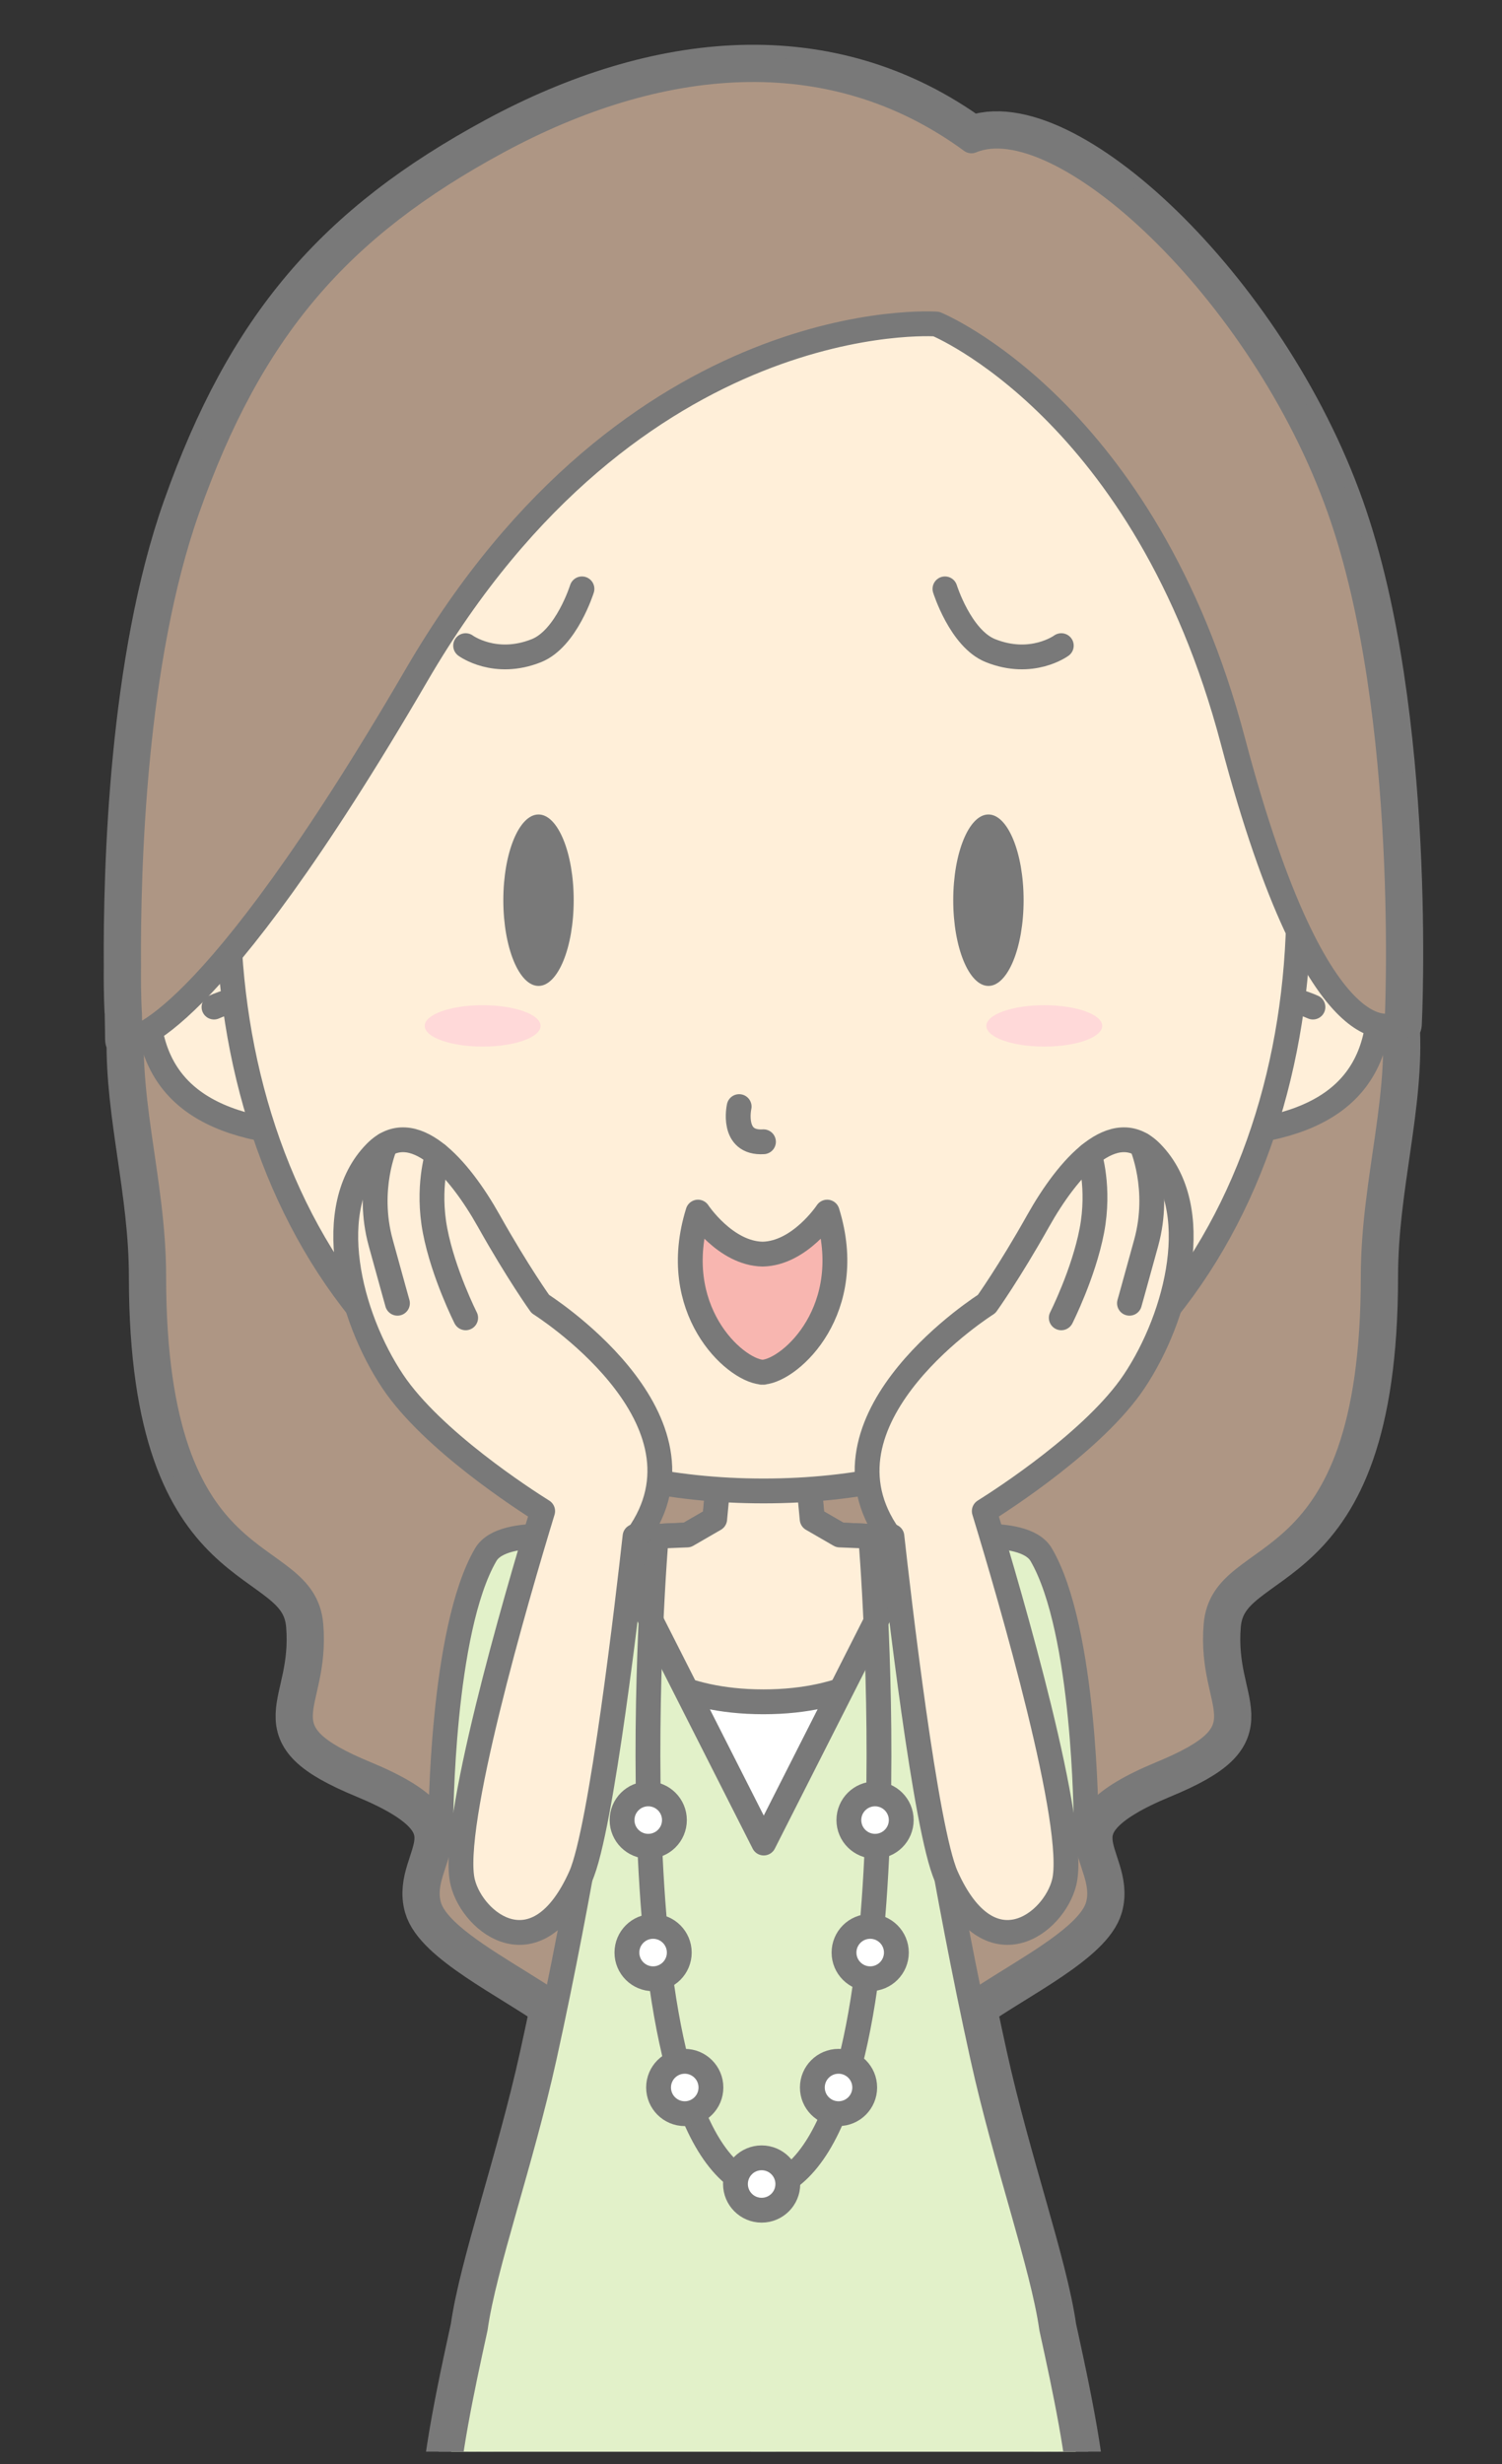<?xml version="1.0" encoding="UTF-8"?>
<!DOCTYPE svg PUBLIC "-//W3C//DTD SVG 1.1//EN" "http://www.w3.org/Graphics/SVG/1.1/DTD/svg11.dtd">
<svg version="1.1" xmlns="http://www.w3.org/2000/svg" xmlns:xlink="http://www.w3.org/1999/xlink" x="0" y="0" width="605" height="992.5" viewBox="0, 0, 605, 992.5">
  <rect x="0" y="0" width="605" height="992.5" fill="#333333" stroke="none"/>
  <defs>
    <clipPath id="Clip_1">
      <path d="M598.862,5.395 L598.862,987.478 L6.137,987.478 L6.137,5.395 L598.862,5.395 z"/>
    </clipPath>
  </defs>
  <g id="Layer_1">
    <g clip-path="url(#Clip_1)">
      <path d="M539.575,205.05 C508.325,116.76 427.053,41.758 391.3,56.745 C333.975,14.728 264.665,22.29 200.44,57.023 C136.218,91.758 101.065,132.718 75.465,205.05 C53.903,265.963 51.54,349.283 51.798,389.17 C51.695,401.43 52.15,408.393 52.173,408.39 C52.26,410.913 52.328,418.505 52.328,418.505 C52.328,418.505 52.535,418.503 52.95,418.423 C52.415,448.935 61.913,480.093 61.913,514.145 C61.913,640.803 122.41,620.148 125.225,654.55 C128.04,688.958 103.785,696.345 147.415,714.398 C197.528,735.128 167.473,748.37 172.75,767.483 C176.463,780.928 206.085,795.275 223.718,807.658 C222.293,814.53 220.815,821.463 219.29,828.38 C209.878,871.053 194.988,912.603 191.453,937.743 C191.145,939.143 190.838,940.548 190.53,941.958 C190.433,942.403 190.335,942.85 190.238,943.295 L189.583,946.32 C189.468,946.853 189.353,947.383 189.238,947.915 C189.023,948.918 188.81,949.92 188.595,950.928 C188.495,951.393 188.395,951.86 188.298,952.325 C187.998,953.733 187.703,955.14 187.41,956.548 C187.318,956.988 187.228,957.423 187.138,957.86 C186.93,958.868 186.725,959.868 186.523,960.87 C186.405,961.443 186.29,962.013 186.175,962.585 C185.995,963.485 185.815,964.385 185.638,965.283 C185.525,965.853 185.41,966.43 185.298,967 C185.09,968.075 184.883,969.15 184.68,970.22 C184.568,970.815 184.455,971.41 184.343,972.003 C184.138,973.113 183.933,974.218 183.733,975.323 C183.623,975.93 183.518,976.533 183.41,977.138 C183.27,977.935 183.133,978.728 182.995,979.515 C182.885,980.165 182.775,980.815 182.668,981.46 C182.538,982.238 182.413,983.01 182.288,983.78 C182.188,984.395 182.088,985.015 181.99,985.628 C181.795,986.88 181.605,988.125 181.425,989.358 C181.338,989.96 181.26,990.55 181.175,991.15 C181.073,991.88 180.973,992.613 180.875,993.338 C180.79,993.983 180.708,994.625 180.63,995.265 C180.543,995.943 180.463,996.615 180.385,997.285 C180.31,997.92 180.235,998.553 180.168,999.18 C180.088,999.903 180.018,1000.618 179.948,1001.33 C179.853,1002.27 179.765,1003.198 179.688,1004.115 C179.625,1004.848 179.563,1005.58 179.508,1006.298 C179.463,1006.913 179.428,1007.515 179.39,1008.12 C179.353,1008.708 179.318,1009.293 179.288,1009.875 C179.255,1010.483 179.228,1011.083 179.205,1011.683 C179.183,1012.258 179.165,1012.828 179.15,1013.393 C179.135,1013.965 179.118,1014.538 179.11,1015.098 C179.1,1016.083 179.098,1017.05 179.113,1018.003 C179.12,1018.55 179.143,1019.08 179.16,1019.613 C179.175,1020.14 179.193,1020.668 179.218,1021.183 C179.243,1021.718 179.278,1022.24 179.313,1022.76 C179.348,1023.248 179.388,1023.725 179.43,1024.2 C179.475,1024.705 179.52,1025.213 179.575,1025.703 C179.63,1026.2 179.7,1026.68 179.765,1027.163 C179.868,1027.9 179.983,1028.618 180.11,1029.315 C180.2,1029.823 180.29,1030.33 180.398,1030.82 C180.488,1031.248 180.595,1031.658 180.698,1032.07 C180.8,1032.475 180.905,1032.875 181.015,1033.263 C181.133,1033.665 181.253,1034.062 181.38,1034.448 C181.508,1034.833 181.643,1035.2 181.78,1035.568 C181.915,1035.922 182.043,1036.283 182.188,1036.623 C182.453,1037.25 182.735,1037.85 183.04,1038.422 C182.893,1042.25 185.703,1044.807 190.77,1045.795 C190.773,1045.953 190.773,1046.105 190.775,1046.265 C190.825,1049.042 191.023,1052.31 191.328,1055.938 L190.77,1055.557 L192.008,1062.932 C197.645,1114.98 221.138,1227.323 231.578,1304.885 C231.74,1306.103 231.893,1307.31 232.04,1308.51 L231.358,1386.225 C231.345,1386.288 231.338,1386.323 231.338,1386.323 L231.355,1386.323 L229.508,1596.778 C228.965,1596.835 228.645,1596.878 228.645,1596.878 L228.645,1646.48 L300.835,1647.105 C300.835,1647.105 306.54,1641.465 299.055,1627.885 C299.055,1627.885 299.043,1627.88 299.043,1627.878 C298.068,1624.383 295.885,1619.93 291.57,1614.305 C285.273,1606.098 275.63,1601.515 265.773,1599.013 L300.43,1304.89 L300.42,1304.797 L287.848,1107.36 L327.188,1107.36 L314.66,1304.08 L314.605,1304.6 L314.62,1304.715 L314.608,1304.893 L314.865,1306.79 L349.295,1599.003 C339.43,1601.508 329.775,1606.09 323.47,1614.305 C319.158,1619.93 316.975,1624.383 315.997,1627.878 C315.997,1627.88 315.985,1627.885 315.985,1627.885 C308.5,1641.465 314.205,1647.105 314.205,1647.105 L386.395,1646.48 L386.395,1596.878 C386.395,1596.878 386.075,1596.835 385.533,1596.778 L383.683,1386.323 L383.695,1386.323 C383.695,1386.323 383.688,1386.283 383.68,1386.248 L383,1308.483 C383.145,1307.29 383.293,1306.095 383.458,1304.885 C393.95,1226.932 417.625,1113.85 423.11,1062.15 L424.265,1055.268 L423.735,1055.63 C424.025,1052.123 424.21,1048.965 424.26,1046.265 C424.263,1046.108 424.263,1045.953 424.265,1045.795 C429.335,1044.81 432.148,1042.25 432,1038.422 C432.305,1037.85 432.588,1037.25 432.853,1036.623 C432.997,1036.283 433.125,1035.922 433.258,1035.568 C433.398,1035.2 433.533,1034.833 433.66,1034.448 C433.785,1034.062 433.908,1033.665 434.023,1033.263 C434.135,1032.875 434.24,1032.475 434.34,1032.07 C434.445,1031.658 434.55,1031.248 434.643,1030.82 C434.747,1030.33 434.838,1029.823 434.93,1029.315 C435.058,1028.618 435.173,1027.9 435.273,1027.163 C435.34,1026.68 435.41,1026.2 435.463,1025.703 C435.52,1025.213 435.565,1024.705 435.61,1024.2 C435.653,1023.725 435.693,1023.248 435.728,1022.76 C435.76,1022.24 435.795,1021.718 435.823,1021.183 C435.848,1020.668 435.863,1020.14 435.88,1019.613 C435.898,1019.08 435.92,1018.55 435.928,1018.003 C435.943,1017.05 435.94,1016.083 435.93,1015.098 C435.923,1014.538 435.903,1013.965 435.888,1013.393 C435.872,1012.828 435.858,1012.258 435.835,1011.683 C435.812,1011.083 435.783,1010.483 435.75,1009.875 C435.723,1009.293 435.688,1008.708 435.65,1008.12 C435.613,1007.515 435.575,1006.913 435.533,1006.298 C435.478,1005.58 435.415,1004.848 435.35,1004.115 C435.273,1003.198 435.188,1002.27 435.092,1001.33 C435.02,1000.618 434.95,999.903 434.872,999.18 C434.805,998.553 434.728,997.92 434.655,997.285 C434.578,996.615 434.497,995.943 434.41,995.265 C434.33,994.625 434.25,993.983 434.165,993.338 C434.068,992.613 433.967,991.88 433.865,991.15 C433.78,990.55 433.7,989.96 433.613,989.358 C433.435,988.125 433.245,986.88 433.048,985.628 C432.953,985.015 432.85,984.395 432.753,983.78 C432.628,983.01 432.503,982.238 432.372,981.46 C432.265,980.815 432.155,980.165 432.043,979.515 C431.908,978.728 431.77,977.935 431.628,977.138 C431.52,976.533 431.415,975.93 431.305,975.323 C431.105,974.218 430.903,973.113 430.695,972.003 C430.585,971.41 430.473,970.815 430.358,970.22 C430.155,969.15 429.95,968.075 429.74,967 C429.628,966.43 429.515,965.853 429.4,965.283 C429.225,964.385 429.045,963.485 428.865,962.585 C428.75,962.013 428.635,961.443 428.518,960.87 C428.315,959.868 428.11,958.868 427.903,957.86 C427.812,957.423 427.723,956.988 427.63,956.548 C427.338,955.14 427.04,953.733 426.743,952.325 C426.645,951.86 426.545,951.393 426.445,950.928 C426.23,949.92 426.018,948.918 425.8,947.915 C425.685,947.383 425.57,946.853 425.455,946.32 C425.238,945.313 425.02,944.303 424.803,943.295 C424.705,942.85 424.605,942.403 424.508,941.958 C424.2,940.548 423.893,939.143 423.588,937.743 C420.053,912.603 405.163,871.053 395.75,828.38 C394.225,821.463 392.747,814.53 391.32,807.658 C408.955,795.275 438.575,780.928 442.29,767.483 C447.565,748.37 417.513,735.128 467.625,714.398 C511.255,696.345 487,688.958 489.815,654.55 C492.63,620.148 553.128,640.803 553.128,514.145 C553.128,477.958 563.845,445.04 561.853,412.69 C562.415,412.475 562.713,412.288 562.713,412.288 C562.713,412.288 568.91,287.93 539.575,205.05" fill="#797979"/>
      <path d="M539.575,205.05 C508.325,116.76 427.053,41.758 391.3,56.745 C333.975,14.728 264.665,22.29 200.44,57.023 C136.218,91.758 101.065,132.718 75.465,205.05 C53.903,265.963 51.54,349.283 51.798,389.17 C51.695,401.43 52.15,408.393 52.173,408.39 C52.26,410.913 52.328,418.505 52.328,418.505 C52.328,418.505 52.535,418.503 52.95,418.423 C52.415,448.935 61.913,480.093 61.913,514.145 C61.913,640.803 122.41,620.148 125.225,654.55 C128.04,688.958 103.785,696.345 147.415,714.398 C197.528,735.128 167.473,748.37 172.75,767.483 C176.463,780.928 206.085,795.275 223.718,807.658 C222.293,814.53 220.815,821.463 219.29,828.38 C209.878,871.053 194.988,912.603 191.453,937.743 C191.145,939.143 190.838,940.548 190.53,941.958 C190.433,942.403 190.335,942.85 190.238,943.295 L189.583,946.32 C189.468,946.853 189.353,947.383 189.238,947.915 C189.023,948.918 188.81,949.92 188.595,950.928 C188.495,951.393 188.395,951.86 188.298,952.325 C187.998,953.733 187.703,955.14 187.41,956.548 C187.318,956.988 187.228,957.423 187.138,957.86 C186.93,958.868 186.725,959.868 186.523,960.87 C186.405,961.443 186.29,962.013 186.175,962.585 C185.995,963.485 185.815,964.385 185.638,965.283 C185.525,965.853 185.41,966.43 185.298,967 C185.09,968.075 184.883,969.15 184.68,970.22 C184.568,970.815 184.455,971.41 184.343,972.003 C184.138,973.113 183.933,974.218 183.733,975.323 C183.623,975.93 183.518,976.533 183.41,977.138 C183.27,977.935 183.133,978.728 182.995,979.515 C182.885,980.165 182.775,980.815 182.668,981.46 C182.538,982.238 182.413,983.01 182.288,983.78 C182.188,984.395 182.088,985.015 181.99,985.628 C181.795,986.88 181.605,988.125 181.425,989.358 C181.338,989.96 181.26,990.55 181.175,991.15 C181.073,991.88 180.973,992.613 180.875,993.338 C180.79,993.983 180.708,994.625 180.63,995.265 C180.543,995.943 180.463,996.615 180.385,997.285 C180.31,997.92 180.235,998.553 180.168,999.18 C180.088,999.903 180.018,1000.618 179.948,1001.33 C179.853,1002.27 179.765,1003.198 179.688,1004.115 C179.625,1004.848 179.563,1005.58 179.508,1006.298 C179.463,1006.913 179.428,1007.515 179.39,1008.12 C179.353,1008.708 179.318,1009.293 179.288,1009.875 C179.255,1010.483 179.228,1011.083 179.205,1011.683 C179.183,1012.258 179.165,1012.828 179.15,1013.393 C179.135,1013.965 179.118,1014.538 179.11,1015.098 C179.1,1016.083 179.098,1017.05 179.113,1018.003 C179.12,1018.55 179.143,1019.08 179.16,1019.613 C179.175,1020.14 179.193,1020.668 179.218,1021.183 C179.243,1021.718 179.278,1022.24 179.313,1022.76 C179.348,1023.248 179.388,1023.725 179.43,1024.2 C179.475,1024.705 179.52,1025.213 179.575,1025.703 C179.63,1026.2 179.7,1026.68 179.765,1027.163 C179.868,1027.9 179.983,1028.618 180.11,1029.315 C180.2,1029.823 180.29,1030.33 180.398,1030.82 C180.488,1031.248 180.595,1031.658 180.698,1032.07 C180.8,1032.475 180.905,1032.875 181.015,1033.263 C181.133,1033.665 181.253,1034.062 181.38,1034.448 C181.508,1034.833 181.643,1035.2 181.78,1035.568 C181.915,1035.922 182.043,1036.283 182.188,1036.623 C182.453,1037.25 182.735,1037.85 183.04,1038.422 C182.893,1042.25 185.703,1044.807 190.77,1045.795 C190.773,1045.953 190.773,1046.105 190.775,1046.265 C190.825,1049.042 191.023,1052.31 191.328,1055.938 L190.77,1055.557 L192.008,1062.932 C197.645,1114.98 221.138,1227.323 231.578,1304.885 C231.74,1306.103 231.893,1307.31 232.04,1308.51 L231.358,1386.225 C231.345,1386.288 231.338,1386.323 231.338,1386.323 L231.355,1386.323 L229.508,1596.778 C228.965,1596.835 228.645,1596.878 228.645,1596.878 L228.645,1646.48 L300.835,1647.105 C300.835,1647.105 306.54,1641.465 299.055,1627.885 C299.055,1627.885 299.043,1627.88 299.043,1627.878 C298.068,1624.383 295.885,1619.93 291.57,1614.305 C285.273,1606.098 275.63,1601.515 265.773,1599.013 L300.43,1304.89 L300.42,1304.797 L287.848,1107.36 L327.188,1107.36 L314.66,1304.08 L314.605,1304.6 L314.62,1304.715 L314.608,1304.893 L314.865,1306.79 L349.295,1599.003 C339.43,1601.508 329.775,1606.09 323.47,1614.305 C319.158,1619.93 316.975,1624.383 315.997,1627.878 C315.997,1627.88 315.985,1627.885 315.985,1627.885 C308.5,1641.465 314.205,1647.105 314.205,1647.105 L386.395,1646.48 L386.395,1596.878 C386.395,1596.878 386.075,1596.835 385.533,1596.778 L383.683,1386.323 L383.695,1386.323 C383.695,1386.323 383.688,1386.283 383.68,1386.248 L383,1308.483 C383.145,1307.29 383.293,1306.095 383.458,1304.885 C393.95,1226.932 417.625,1113.85 423.11,1062.15 L424.265,1055.268 L423.735,1055.63 C424.025,1052.123 424.21,1048.965 424.26,1046.265 C424.263,1046.108 424.263,1045.953 424.265,1045.795 C429.335,1044.81 432.148,1042.25 432,1038.422 C432.305,1037.85 432.588,1037.25 432.853,1036.623 C432.997,1036.283 433.125,1035.922 433.258,1035.568 C433.398,1035.2 433.533,1034.833 433.66,1034.448 C433.785,1034.062 433.908,1033.665 434.023,1033.263 C434.135,1032.875 434.24,1032.475 434.34,1032.07 C434.445,1031.658 434.55,1031.248 434.643,1030.82 C434.747,1030.33 434.838,1029.823 434.93,1029.315 C435.058,1028.618 435.173,1027.9 435.273,1027.163 C435.34,1026.68 435.41,1026.2 435.463,1025.703 C435.52,1025.213 435.565,1024.705 435.61,1024.2 C435.653,1023.725 435.693,1023.248 435.728,1022.76 C435.76,1022.24 435.795,1021.718 435.823,1021.183 C435.848,1020.668 435.863,1020.14 435.88,1019.613 C435.898,1019.08 435.92,1018.55 435.928,1018.003 C435.943,1017.05 435.94,1016.083 435.93,1015.098 C435.923,1014.538 435.903,1013.965 435.888,1013.393 C435.872,1012.828 435.858,1012.258 435.835,1011.683 C435.812,1011.083 435.783,1010.483 435.75,1009.875 C435.723,1009.293 435.688,1008.708 435.65,1008.12 C435.613,1007.515 435.575,1006.913 435.533,1006.298 C435.478,1005.58 435.415,1004.848 435.35,1004.115 C435.273,1003.198 435.188,1002.27 435.092,1001.33 C435.02,1000.618 434.95,999.903 434.872,999.18 C434.805,998.553 434.728,997.92 434.655,997.285 C434.578,996.615 434.497,995.943 434.41,995.265 C434.33,994.625 434.25,993.983 434.165,993.338 C434.068,992.613 433.967,991.88 433.865,991.15 C433.78,990.55 433.7,989.96 433.613,989.358 C433.435,988.125 433.245,986.88 433.048,985.628 C432.953,985.015 432.85,984.395 432.753,983.78 C432.628,983.01 432.503,982.238 432.372,981.46 C432.265,980.815 432.155,980.165 432.043,979.515 C431.908,978.728 431.77,977.935 431.628,977.138 C431.52,976.533 431.415,975.93 431.305,975.323 C431.105,974.218 430.903,973.113 430.695,972.003 C430.585,971.41 430.473,970.815 430.358,970.22 C430.155,969.15 429.95,968.075 429.74,967 C429.628,966.43 429.515,965.853 429.4,965.283 C429.225,964.385 429.045,963.485 428.865,962.585 C428.75,962.013 428.635,961.443 428.518,960.87 C428.315,959.868 428.11,958.868 427.903,957.86 C427.812,957.423 427.723,956.988 427.63,956.548 C427.338,955.14 427.04,953.733 426.743,952.325 C426.645,951.86 426.545,951.393 426.445,950.928 C426.23,949.92 426.018,948.918 425.8,947.915 C425.685,947.383 425.57,946.853 425.455,946.32 C425.238,945.313 425.02,944.303 424.803,943.295 C424.705,942.85 424.605,942.403 424.508,941.958 C424.2,940.548 423.893,939.143 423.588,937.743 C420.053,912.603 405.163,871.053 395.75,828.38 C394.225,821.463 392.747,814.53 391.32,807.658 C408.955,795.275 438.575,780.928 442.29,767.483 C447.565,748.37 417.513,735.128 467.625,714.398 C511.255,696.345 487,688.958 489.815,654.55 C492.63,620.148 553.128,640.803 553.128,514.145 C553.128,477.958 563.845,445.04 561.853,412.69 C562.415,412.475 562.713,412.288 562.713,412.288 C562.713,412.288 568.91,287.93 539.575,205.05 z" fill-opacity="0" stroke="#797979" stroke-width="20" stroke-linecap="round" stroke-linejoin="round"/>
      <path d="M553.128,514.145 C553.128,474.453 566.073,438.693 560.938,403.303 C552.265,360.733 522.073,320.198 500.65,291.075 C464.358,237.843 406.527,208.24 308.77,207.74 L308.77,207.718 C308.348,207.718 307.938,207.728 307.52,207.728 C307.1,207.728 306.69,207.718 306.27,207.718 L306.27,207.74 C208.51,208.24 150.682,237.843 114.39,291.075 C92.967,320.198 62.775,360.733 54.103,403.303 C48.968,438.693 61.913,474.453 61.913,514.145 C61.913,640.803 122.41,620.148 125.225,654.55 C128.04,688.958 103.785,696.345 147.415,714.398 C197.527,735.128 167.473,748.37 172.75,767.483 C178.49,788.268 246.188,811.215 235.713,825.715 C227.52,837.055 285.15,854.065 306.27,855.085 L306.27,855.135 C306.638,855.145 307.082,855.135 307.52,855.128 C307.955,855.135 308.4,855.145 308.77,855.135 L308.77,855.085 C329.89,854.065 387.52,837.055 379.325,825.715 C368.853,811.215 436.55,788.268 442.29,767.483 C447.565,748.37 417.513,735.128 467.625,714.398 C511.255,696.345 487,688.958 489.815,654.55 C492.63,620.148 553.128,640.803 553.128,514.145" fill="#AE9684"/>
      <path d="M553.128,514.145 C553.128,474.453 566.073,438.693 560.938,403.303 C552.265,360.733 522.073,320.198 500.65,291.075 C464.358,237.843 406.527,208.24 308.77,207.74 L308.77,207.718 C308.348,207.718 307.938,207.728 307.52,207.728 C307.1,207.728 306.69,207.718 306.27,207.718 L306.27,207.74 C208.51,208.24 150.682,237.843 114.39,291.075 C92.967,320.198 62.775,360.733 54.103,403.303 C48.968,438.693 61.913,474.453 61.913,514.145 C61.913,640.803 122.41,620.148 125.225,654.55 C128.04,688.958 103.785,696.345 147.415,714.398 C197.527,735.128 167.473,748.37 172.75,767.483 C178.49,788.268 246.188,811.215 235.713,825.715 C227.52,837.055 285.15,854.065 306.27,855.085 L306.27,855.135 C306.638,855.145 307.082,855.135 307.52,855.128 C307.955,855.135 308.4,855.145 308.77,855.135 L308.77,855.085 C329.89,854.065 387.52,837.055 379.325,825.715 C368.853,811.215 436.55,788.268 442.29,767.483 C447.565,748.37 417.513,735.128 467.625,714.398 C511.255,696.345 487,688.958 489.815,654.55 C492.63,620.148 553.128,640.803 553.128,514.145 z" fill-opacity="0" stroke="#797979" stroke-width="10" stroke-linecap="round" stroke-linejoin="round"/>
      <path d="M394.697,626.205 C385.007,620.95 359.327,618.978 338.352,618.258 L327.245,611.835 L323.842,575.885 L307.617,565.335 L291.39,575.885 L287.987,611.835 L276.877,618.26 C255.907,618.978 230.25,620.953 220.565,626.205 C219.707,626.673 217.01,632.42 217.01,632.42 C216.85,649.188 244.837,710.425 244.837,710.425 L370.425,710.425 C370.425,710.425 398.41,649.188 398.25,632.42 C398.25,632.42 395.555,626.673 394.697,626.205" fill="#FFEFD9"/>
      <path d="M394.697,626.205 C385.007,620.95 359.327,618.978 338.352,618.258 L327.245,611.835 L323.842,575.885 L307.617,565.335 L291.39,575.885 L287.987,611.835 L276.877,618.26 C255.907,618.978 230.25,620.953 220.565,626.205 C219.707,626.673 217.01,632.42 217.01,632.42 C216.85,649.188 244.837,710.425 244.837,710.425 L370.425,710.425 C370.425,710.425 398.41,649.188 398.25,632.42 C398.25,632.42 395.555,626.673 394.697,626.205 z" fill-opacity="0" stroke="#797979" stroke-width="10" stroke-linecap="round" stroke-linejoin="round"/>
      <path d="M394.585,626.205 C384.895,620.95 359.215,618.978 338.243,618.258 L327.133,611.835 L323.73,575.885 L307.505,565.335 L291.278,575.885 L287.875,611.835 L276.765,618.26 C255.798,618.978 230.138,620.953 220.453,626.205 C219.595,626.673 216.898,632.42 216.898,632.42 C216.738,649.188 244.725,710.425 244.725,710.425 L370.313,710.425 C370.313,710.425 398.298,649.188 398.14,632.42 C398.14,632.42 395.443,626.673 394.585,626.205" fill="#FFEFD9"/>
      <path d="M394.585,626.205 C384.895,620.95 359.215,618.978 338.243,618.258 L327.133,611.835 L323.73,575.885 L307.505,565.335 L291.278,575.885 L287.875,611.835 L276.765,618.26 C255.798,618.978 230.138,620.953 220.453,626.205 C219.595,626.673 216.898,632.42 216.898,632.42 C216.738,649.188 244.725,710.425 244.725,710.425 L370.313,710.425 C370.313,710.425 398.298,649.188 398.14,632.42 C398.14,632.42 395.443,626.673 394.585,626.205 z" fill-opacity="0" stroke="#797979" stroke-width="10" stroke-linecap="round" stroke-linejoin="round"/>
      <path d="M307.52,749.533 C332.935,749.56 358.385,689.318 357.63,670.775 C357.63,670.775 342.832,685.45 307.52,685.45 C272.205,685.45 257.627,670.775 257.627,670.775 C256.875,689.265 282.18,749.505 307.52,749.533" fill="#FFFFFF"/>
      <path d="M307.52,749.533 C332.935,749.56 358.385,689.318 357.63,670.775 C357.63,670.775 342.832,685.45 307.52,685.45 C272.205,685.45 257.627,670.775 257.627,670.775 C256.875,689.265 282.18,749.505 307.52,749.533 z" fill-opacity="0" stroke="#797979" stroke-width="10" stroke-linecap="round" stroke-linejoin="round"/>
      <path d="M242.375,772.962 L372.885,772.962 L377.53,690.958 L383.982,620.508 L369.337,620.565 L307.63,742.33 L245.925,620.565 L231.277,620.508 L237.732,690.958 z" fill="#E2F1C9"/>
      <path d="M242.375,772.962 L372.885,772.962 L377.53,690.958 L383.982,620.508 L369.337,620.565 L307.63,742.33 L245.925,620.565 L231.277,620.508 L237.732,690.958 L242.375,772.962 z" fill-opacity="0" stroke="#797979" stroke-width="10" stroke-linecap="round" stroke-linejoin="round"/>
      <path d="M238.143,620.508 C238.143,620.508 202.838,613.885 195.645,626.205 C177.835,656.712 177.578,733.64 177.578,733.64 L236.798,754.212 L251.683,698.045" fill="#E2F1C9"/>
      <path d="M238.143,620.508 C238.143,620.508 202.838,613.885 195.645,626.205 C177.835,656.712 177.578,733.64 177.578,733.64 L236.798,754.212 L251.683,698.045" fill-opacity="0" stroke="#797979" stroke-width="10" stroke-linecap="round" stroke-linejoin="round"/>
      <path d="M376.897,620.508 C376.897,620.508 412.202,613.885 419.395,626.205 C437.205,656.712 437.462,733.64 437.462,733.64 L378.25,754.212 L363.357,698.045" fill="#E2F1C9"/>
      <path d="M376.897,620.508 C376.897,620.508 412.202,613.885 419.395,626.205 C437.205,656.712 437.462,733.64 437.462,733.64 L378.25,754.212 L363.357,698.045" fill-opacity="0" stroke="#797979" stroke-width="10" stroke-linecap="round" stroke-linejoin="round"/>
      <path d="M307.517,940.463 L202.002,942.31 C202.002,942.31 189.655,985.005 190.775,1046.265 C191.497,1086.045 219.822,1217.55 231.577,1304.885 C237.925,1352.043 231.337,1386.323 231.337,1386.323 L289.455,1386.323 L300.425,1304.893 L287.847,1107.36 L307.517,1107.36 z" fill="#797979"/>
      <path d="M307.517,940.463 L202.002,942.31 C202.002,942.31 189.655,985.005 190.775,1046.265 C191.497,1086.045 219.822,1217.55 231.577,1304.885 C237.925,1352.043 231.337,1386.323 231.337,1386.323 L289.455,1386.323 L300.425,1304.893 L287.847,1107.36 L307.517,1107.36 L307.517,940.463 z" fill-opacity="0" stroke="#797979" stroke-width="10" stroke-linecap="round" stroke-linejoin="round"/>
      <path d="M424.26,1046.265 C425.377,985.005 413.032,942.31 413.032,942.31 L307.517,940.463 L307.517,1107.36 L327.187,1107.36 L314.607,1304.893 L325.577,1386.323 L383.695,1386.323 C383.695,1386.323 377.107,1352.043 383.457,1304.885 C395.212,1217.55 423.537,1086.045 424.26,1046.265" fill="#797979"/>
      <path d="M424.26,1046.265 C425.377,985.005 413.032,942.31 413.032,942.31 L307.517,940.463 L307.517,1107.36 L327.187,1107.36 L314.607,1304.893 L325.577,1386.323 L383.695,1386.323 C383.695,1386.323 377.107,1352.043 383.457,1304.885 C395.212,1217.55 423.537,1086.045 424.26,1046.265 z" fill-opacity="0" stroke="#797979" stroke-width="10" stroke-linecap="round" stroke-linejoin="round"/>
      <path d="M423.587,937.742 C420.052,912.603 405.163,871.052 395.75,828.38 C380.758,760.4 370.22,690.958 370.22,690.958 L343.617,690.958 L307.52,756.71 L271.423,690.958 L244.82,690.958 C244.82,690.958 234.283,760.4 219.29,828.38 C209.878,871.052 194.988,912.603 191.452,937.742 C182.855,976.927 173.673,1020.883 183.04,1038.422 C182.848,1043.407 187.64,1046.265 195.955,1046.265 L419.082,1046.265 C427.4,1046.265 432.193,1043.407 432,1038.422 C441.367,1020.883 432.185,976.927 423.587,937.742" fill="#E2F1C9"/>
      <path d="M244.82,690.958 C244.82,690.958 234.283,760.4 219.29,828.38 C209.878,871.052 194.988,912.603 191.452,937.742 C180.413,988.06 168.398,1046.265 195.955,1046.265 L232.205,1046.265 L396.58,1046.265 L419.082,1046.265 C446.643,1046.265 434.628,988.06 423.587,937.742 C420.052,912.603 405.163,871.052 395.75,828.38 C380.758,760.4 370.22,690.958 370.22,690.958" fill-opacity="0" stroke="#797979" stroke-width="10" stroke-linecap="round" stroke-linejoin="round"/>
      <path d="M264.305,619.15 C264.305,619.15 243.825,860.15 304.66,881.088" fill-opacity="0" stroke="#797979" stroke-width="10" stroke-linecap="round" stroke-linejoin="round"/>
      <path d="M286.362,840.792 C286.362,846.617 281.642,851.34 275.817,851.34 C269.99,851.34 265.27,846.617 265.27,840.792 C265.27,834.968 269.99,830.245 275.817,830.245 C281.642,830.245 286.362,834.968 286.362,840.792" fill="#FFFFFF"/>
      <path d="M286.362,840.792 C286.362,846.617 281.642,851.34 275.817,851.34 C269.99,851.34 265.27,846.617 265.27,840.792 C265.27,834.968 269.99,830.245 275.817,830.245 C281.642,830.245 286.362,834.968 286.362,840.792 z" fill-opacity="0" stroke="#797979" stroke-width="10" stroke-linecap="round" stroke-linejoin="round"/>
      <path d="M273.61,786.45 C273.61,792.275 268.89,796.998 263.065,796.998 C257.238,796.998 252.518,792.275 252.518,786.45 C252.518,780.625 257.238,775.903 263.065,775.903 C268.89,775.903 273.61,780.625 273.61,786.45" fill="#FFFFFF"/>
      <path d="M273.61,786.45 C273.61,792.275 268.89,796.998 263.065,796.998 C257.238,796.998 252.518,792.275 252.518,786.45 C252.518,780.625 257.238,775.903 263.065,775.903 C268.89,775.903 273.61,780.625 273.61,786.45 z" fill-opacity="0" stroke="#797979" stroke-width="10" stroke-linecap="round" stroke-linejoin="round"/>
      <path d="M271.655,733.085 C271.655,738.91 266.935,743.633 261.11,743.633 C255.282,743.633 250.562,738.91 250.562,733.085 C250.562,727.26 255.282,722.538 261.11,722.538 C266.935,722.538 271.655,727.26 271.655,733.085" fill="#FFFFFF"/>
      <path d="M271.655,733.085 C271.655,738.91 266.935,743.633 261.11,743.633 C255.282,743.633 250.562,738.91 250.562,733.085 C250.562,727.26 255.282,722.538 261.11,722.538 C266.935,722.538 271.655,727.26 271.655,733.085 z" fill-opacity="0" stroke="#797979" stroke-width="10" stroke-linecap="round" stroke-linejoin="round"/>
      <path d="M350.735,619.15 C350.735,619.15 371.213,860.15 310.38,881.088" fill-opacity="0" stroke="#797979" stroke-width="10" stroke-linecap="round" stroke-linejoin="round"/>
      <path d="M327.21,840.792 C327.21,846.617 331.932,851.34 337.758,851.34 C343.583,851.34 348.305,846.617 348.305,840.792 C348.305,834.968 343.583,830.245 337.758,830.245 C331.932,830.245 327.21,834.968 327.21,840.792" fill="#FFFFFF"/>
      <path d="M327.21,840.792 C327.21,846.617 331.932,851.34 337.758,851.34 C343.583,851.34 348.305,846.617 348.305,840.792 C348.305,834.968 343.583,830.245 337.758,830.245 C331.932,830.245 327.21,834.968 327.21,840.792 z" fill-opacity="0" stroke="#797979" stroke-width="10" stroke-linecap="round" stroke-linejoin="round"/>
      <path d="M339.965,786.45 C339.965,792.275 344.685,796.998 350.51,796.998 C356.337,796.998 361.057,792.275 361.057,786.45 C361.057,780.625 356.337,775.903 350.51,775.903 C344.685,775.903 339.965,780.625 339.965,786.45" fill="#FFFFFF"/>
      <path d="M339.965,786.45 C339.965,792.275 344.685,796.998 350.51,796.998 C356.337,796.998 361.057,792.275 361.057,786.45 C361.057,780.625 356.337,775.903 350.51,775.903 C344.685,775.903 339.965,780.625 339.965,786.45 z" fill-opacity="0" stroke="#797979" stroke-width="10" stroke-linecap="round" stroke-linejoin="round"/>
      <path d="M341.918,733.085 C341.918,738.91 346.64,743.633 352.465,743.633 C358.29,743.633 363.013,738.91 363.013,733.085 C363.013,727.26 358.29,722.538 352.465,722.538 C346.64,722.538 341.918,727.26 341.918,733.085" fill="#FFFFFF"/>
      <path d="M341.918,733.085 C341.918,738.91 346.64,743.633 352.465,743.633 C358.29,743.633 363.013,738.91 363.013,733.085 C363.013,727.26 358.29,722.538 352.465,722.538 C346.64,722.538 341.918,727.26 341.918,733.085 z" fill-opacity="0" stroke="#797979" stroke-width="10" stroke-linecap="round" stroke-linejoin="round"/>
      <path d="M317.332,879.672 C317.332,885.497 312.612,890.22 306.787,890.22 C300.96,890.22 296.24,885.497 296.24,879.672 C296.24,873.847 300.96,869.125 306.787,869.125 C312.612,869.125 317.332,873.847 317.332,879.672" fill="#FFFFFF"/>
      <path d="M317.332,879.672 C317.332,885.497 312.612,890.22 306.787,890.22 C300.96,890.22 296.24,885.497 296.24,879.672 C296.24,873.847 300.96,869.125 306.787,869.125 C312.612,869.125 317.332,873.847 317.332,879.672 z" fill-opacity="0" stroke="#797979" stroke-width="10" stroke-linecap="round" stroke-linejoin="round"/>
      <path d="M129.747,353.095 C129.747,353.095 59.39,338.573 59.39,402.185 C59.39,439.603 83.613,456.59 133.408,457.305" fill="#FFEFD9"/>
      <path d="M129.747,353.095 C129.747,353.095 59.39,338.573 59.39,402.185 C59.39,439.603 83.613,456.59 133.408,457.305" fill-opacity="0" stroke="#797979" stroke-width="10" stroke-linecap="round" stroke-linejoin="round"/>
      <path d="M86.202,405.628 C86.202,405.628 95.425,401.368 104.212,401.42" fill="#FFEFD9"/>
      <path d="M86.202,405.628 C86.202,405.628 95.425,401.368 104.212,401.42" fill-opacity="0" stroke="#797979" stroke-width="10" stroke-linecap="round" stroke-linejoin="round"/>
      <path d="M485.295,353.095 C485.295,353.095 555.65,338.573 555.65,402.185 C555.65,439.603 531.43,456.59 481.635,457.305" fill="#FFEFD9"/>
      <path d="M485.295,353.095 C485.295,353.095 555.65,338.573 555.65,402.185 C555.65,439.603 531.43,456.59 481.635,457.305" fill-opacity="0" stroke="#797979" stroke-width="10" stroke-linecap="round" stroke-linejoin="round"/>
      <path d="M528.843,405.628 C528.843,405.628 519.618,401.368 510.83,401.42" fill="#FFEFD9"/>
      <path d="M528.843,405.628 C528.843,405.628 519.618,401.368 510.83,401.42" fill-opacity="0" stroke="#797979" stroke-width="10" stroke-linecap="round" stroke-linejoin="round"/>
      <path d="M307.52,600.518 C5.62,600.518 34.83,108.148 307.52,108.148 C580.213,108.148 609.42,600.518 307.52,600.518" fill="#FFEFD9"/>
      <path d="M307.52,600.518 C5.62,600.518 34.83,108.148 307.52,108.148 C580.213,108.148 609.42,600.518 307.52,600.518 z" fill-opacity="0" stroke="#797979" stroke-width="10" stroke-linecap="round" stroke-linejoin="round"/>
      <path d="M539.575,205.05 C508.325,116.76 427.053,41.758 391.3,56.745 C333.975,14.728 264.665,22.29 200.44,57.023 C136.218,91.758 101.065,132.717 75.465,205.05 C53.903,265.962 51.54,349.283 51.798,389.17 C51.695,401.43 52.15,408.393 52.173,408.39 C52.26,410.913 52.328,418.505 52.328,418.505 C52.328,418.505 82.493,418.44 167.838,271.835 C255.208,121.76 377.128,130.508 377.128,130.508 C377.128,130.508 461.355,164.855 496.608,298.435 C531.865,432.013 562.713,412.288 562.713,412.288 C562.713,412.288 568.91,287.93 539.575,205.05" fill="#AE9684"/>
      <path d="M539.575,205.05 C508.325,116.76 427.053,41.758 391.3,56.745 C333.975,14.728 264.665,22.29 200.44,57.023 C136.218,91.758 101.065,132.717 75.465,205.05 C53.903,265.962 51.54,349.283 51.798,389.17 C51.695,401.43 52.15,408.393 52.173,408.39 C52.26,410.913 52.328,418.505 52.328,418.505 C52.328,418.505 82.493,418.44 167.838,271.835 C255.208,121.76 377.128,130.508 377.128,130.508 C377.128,130.508 461.355,164.855 496.608,298.435 C531.865,432.013 562.713,412.288 562.713,412.288 C562.713,412.288 568.91,287.93 539.575,205.05 z" fill-opacity="0" stroke="#797979" stroke-width="10" stroke-linecap="round" stroke-linejoin="round"/>
      <path d="M297.725,445.71 C297.725,445.71 294.393,460.71 307.52,459.878" fill-opacity="0" stroke="#797979" stroke-width="10" stroke-linecap="round" stroke-linejoin="round"/>
      <path d="M217.742,413.208 C217.742,417.81 207.295,421.54 194.407,421.54 C181.522,421.54 171.075,417.81 171.075,413.208 C171.075,408.603 181.522,404.873 194.407,404.873 C207.295,404.873 217.742,408.603 217.742,413.208" fill="#FFD9D9"/>
      <path d="M397.3,413.208 C397.3,417.81 407.745,421.54 420.635,421.54 C433.52,421.54 443.967,417.81 443.967,413.208 C443.967,408.603 433.52,404.873 420.635,404.873 C407.745,404.873 397.3,408.603 397.3,413.208" fill="#FFD9D9"/>
      <path d="M187.557,260.05 C187.557,260.05 199.382,268.77 216.112,262.05 C228.145,257.215 234.412,237.185 234.412,237.185" fill-opacity="0" stroke="#797979" stroke-width="10" stroke-linecap="round" stroke-linejoin="round"/>
      <path d="M427.485,260.05 C427.485,260.05 415.66,268.77 398.928,262.05 C386.895,257.215 380.63,237.185 380.63,237.185" fill-opacity="0" stroke="#797979" stroke-width="10" stroke-linecap="round" stroke-linejoin="round"/>
      <path d="M333.185,488.208 C333.185,488.208 322.178,504.868 307.165,505.13 C292.155,504.868 281.148,488.208 281.148,488.208 C269.005,527.258 295.585,551.663 306.81,552.67 L306.81,552.72 C306.923,552.72 307.05,552.7 307.165,552.695 C307.283,552.7 307.41,552.72 307.52,552.72 L307.52,552.67 C318.748,551.663 345.328,527.258 333.185,488.208" fill="#F8B6B0"/>
      <path d="M333.185,488.208 C333.185,488.208 322.178,504.868 307.165,505.13 C292.155,504.868 281.148,488.208 281.148,488.208 C269.005,527.258 295.585,551.663 306.81,552.67 L306.81,552.72 C306.923,552.72 307.05,552.7 307.165,552.695 C307.283,552.7 307.41,552.72 307.52,552.72 L307.52,552.67 C318.748,551.663 345.328,527.258 333.185,488.208 z" fill-opacity="0" stroke="#797979" stroke-width="10" stroke-linecap="round" stroke-linejoin="round"/>
      <path d="M202.738,362.583 C202.738,381.65 209.083,397.105 216.91,397.105 C224.735,397.105 231.08,381.65 231.08,362.583 C231.08,343.515 224.735,328.06 216.91,328.06 C209.083,328.06 202.738,343.515 202.738,362.583" fill="#797979"/>
      <path d="M412.305,362.583 C412.305,381.65 405.957,397.105 398.132,397.105 C390.307,397.105 383.962,381.65 383.962,362.583 C383.962,343.515 390.307,328.06 398.132,328.06 C405.957,328.06 412.305,343.515 412.305,362.583" fill="#797979"/>
      <path d="M217.625,525.205 C217.625,525.205 208.69,512.773 196.853,491.693 C185.02,470.608 166.295,448.925 151.268,464.213 C129.533,486.303 140.655,530.19 158.243,556.46 C174.053,580.073 211.218,604.038 218.578,608.645 C207.993,643.37 180.89,736.122 186.4,758.213 C190.523,774.735 216.4,794.88 233.9,755.713 C242.27,736.978 253.12,642.858 255.788,618.82 C256.805,618.305 257.65,617.583 258.275,616.615 C288.51,569.845 217.625,525.205 217.625,525.205" fill="#FFEFD9"/>
      <path d="M217.625,525.205 C217.625,525.205 208.69,512.773 196.853,491.693 C185.02,470.608 166.295,448.925 151.268,464.213 C129.533,486.303 140.655,530.19 158.243,556.46 C174.053,580.073 211.218,604.038 218.578,608.645 C207.993,643.37 180.89,736.122 186.4,758.213 C190.523,774.735 216.4,794.88 233.9,755.713 C242.27,736.978 253.12,642.858 255.788,618.82 C256.805,618.305 257.65,617.583 258.275,616.615 C288.51,569.845 217.625,525.205 217.625,525.205 z" fill-opacity="0" stroke="#797979" stroke-width="10" stroke-linecap="round" stroke-linejoin="round"/>
      <path d="M176.215,465.08 C176.215,465.08 171.93,478.365 175.25,495.688 C178.575,513.01 187.565,530.785 187.565,530.785" fill="#FFEFD9"/>
      <path d="M176.215,465.08 C176.215,465.08 171.93,478.365 175.25,495.688 C178.575,513.01 187.565,530.785 187.565,530.785" fill-opacity="0" stroke="#797979" stroke-width="10" stroke-linecap="round" stroke-linejoin="round"/>
      <path d="M155.26,461.055 C155.26,461.055 147.36,478.765 153.358,500.57 C158.48,519.208 160.093,524.915 160.093,524.915" fill="#FFEFD9"/>
      <path d="M155.26,461.055 C155.26,461.055 147.36,478.765 153.358,500.57 C158.48,519.208 160.093,524.915 160.093,524.915" fill-opacity="0" stroke="#797979" stroke-width="10" stroke-linecap="round" stroke-linejoin="round"/>
      <path d="M463.772,464.213 C448.745,448.925 430.02,470.608 418.188,491.693 C406.35,512.773 397.415,525.205 397.415,525.205 C397.415,525.205 326.53,569.845 356.765,616.615 C357.39,617.583 358.235,618.305 359.253,618.82 C361.92,642.86 372.768,736.978 381.14,755.713 C398.64,794.88 424.515,774.735 428.64,758.213 C434.147,736.122 407.048,643.37 396.462,608.645 C403.825,604.035 440.988,580.073 456.795,556.46 C474.385,530.19 485.508,486.303 463.772,464.213" fill="#FFEFD9"/>
      <path d="M463.772,464.213 C448.745,448.925 430.02,470.608 418.188,491.693 C406.35,512.773 397.415,525.205 397.415,525.205 C397.415,525.205 326.53,569.845 356.765,616.615 C357.39,617.583 358.235,618.305 359.253,618.82 C361.92,642.86 372.768,736.978 381.14,755.713 C398.64,794.88 424.515,774.735 428.64,758.213 C434.147,736.122 407.048,643.37 396.462,608.645 C403.825,604.035 440.988,580.073 456.795,556.46 C474.385,530.19 485.508,486.303 463.772,464.213 z" fill-opacity="0" stroke="#797979" stroke-width="10" stroke-linecap="round" stroke-linejoin="round"/>
      <path d="M438.825,465.08 C438.825,465.08 443.11,478.365 439.79,495.688 C436.465,513.01 427.475,530.785 427.475,530.785" fill="#FFEFD9"/>
      <path d="M438.825,465.08 C438.825,465.08 443.11,478.365 439.79,495.688 C436.465,513.01 427.475,530.785 427.475,530.785" fill-opacity="0" stroke="#797979" stroke-width="10" stroke-linecap="round" stroke-linejoin="round"/>
      <path d="M459.78,461.055 C459.78,461.055 467.68,478.765 461.682,500.57 C456.56,519.208 454.945,524.915 454.945,524.915" fill="#FFEFD9"/>
      <path d="M459.78,461.055 C459.78,461.055 467.68,478.765 461.682,500.57 C456.56,519.208 454.945,524.915 454.945,524.915" fill-opacity="0" stroke="#797979" stroke-width="10" stroke-linecap="round" stroke-linejoin="round"/>
    </g>
  </g>
</svg>
